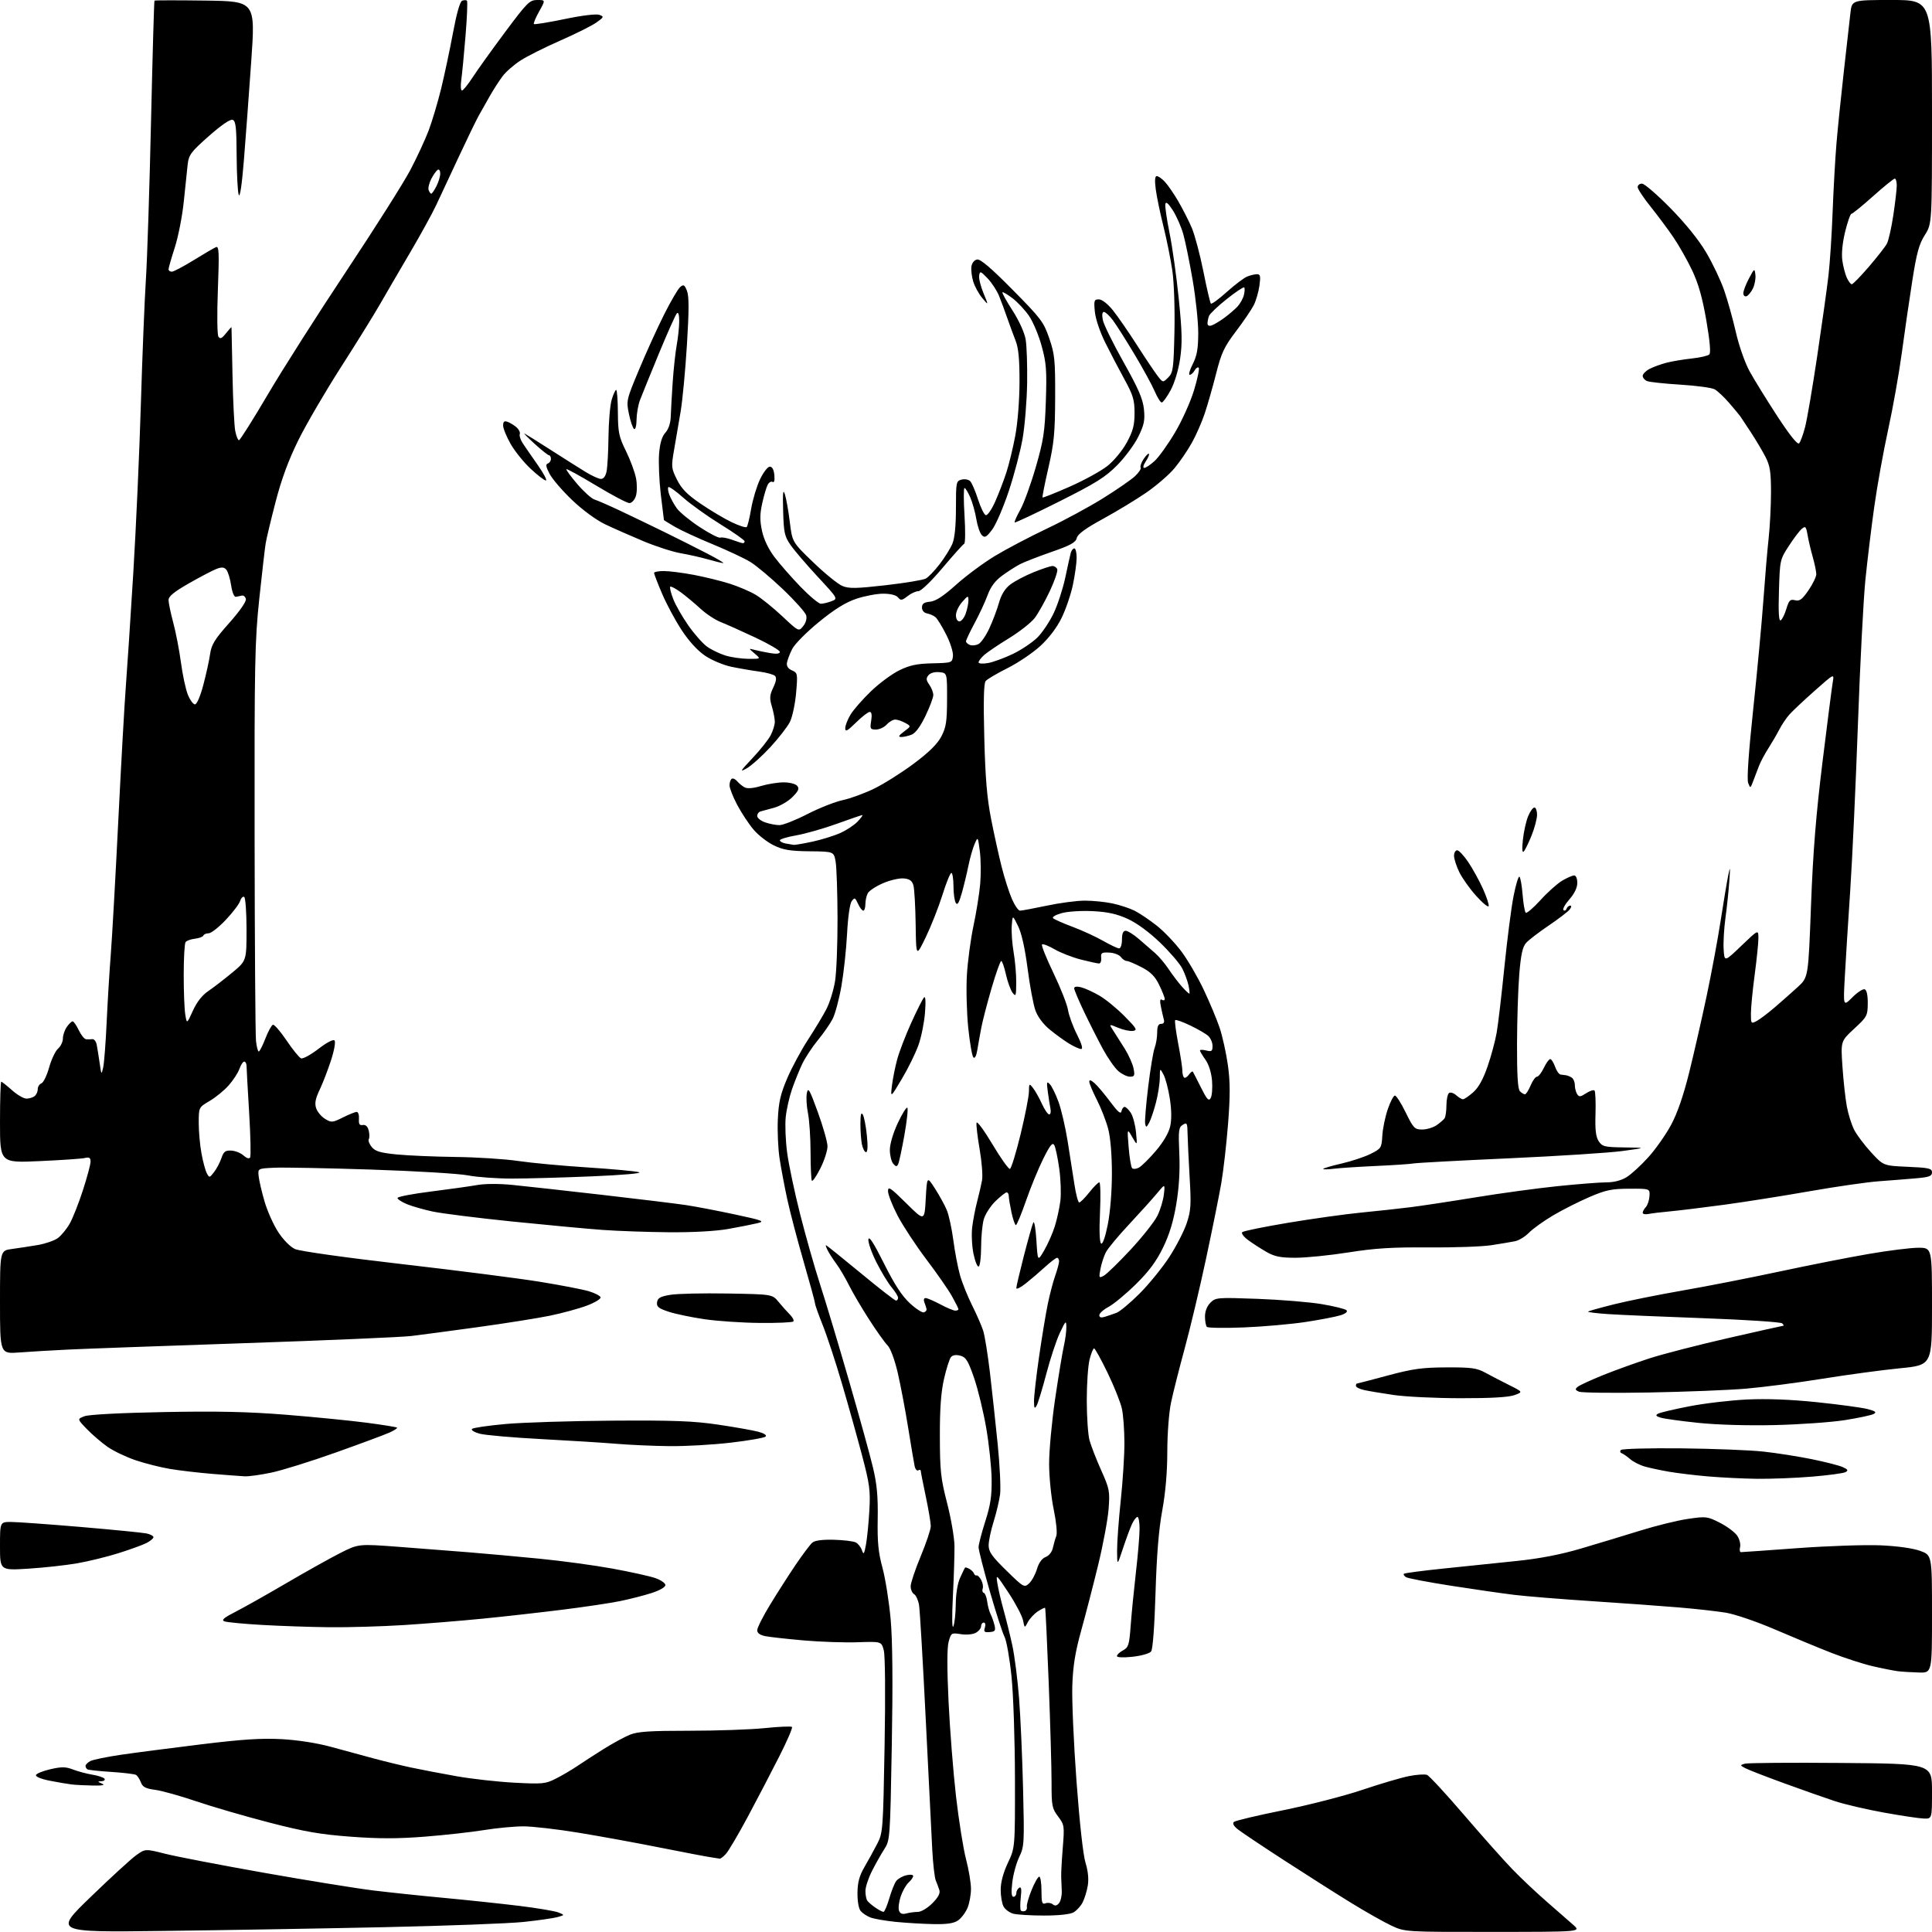 <?xml version="1.0" encoding="UTF-8" standalone="no"?>
<svg 
  version="1.1" 
  xmlns="http://www.w3.org/2000/svg" 
  xmlns:xlink="http://www.w3.org/1999/xlink" 
  xmlns:svg="http://www.w3.org/2000/svg"
  xmlns:rdf="http://www.w3.org/1999/02/22-rdf-syntax-ns#"
  xmlns:cc="http://creativecommons.org/ns#"
  xmlns:dc="http://purl.org/dc/elements/1.1/"
  viewBox="0 0 768 768"
  width="768"
  height="768"
>
<style>svg {background-color: white; }</style>"
<path stroke="none" fill="black" fill-rule="evenodd" d="M64.50,767.58C21.50,768.12 21.50,768.12 36.00,754.10C43.98,746.39 52.13,738.91 54.13,737.49C57.76,734.90 57.76,734.90 65.63,736.89C69.96,737.99 87.67,741.40 105.00,744.47C122.33,747.54 141.90,750.70 148.50,751.50C155.10,752.30 167.93,753.65 177.00,754.49C186.07,755.34 199.33,756.75 206.47,757.62C213.60,758.50 220.57,759.67 221.97,760.23C224.50,761.25 224.50,761.25 221.68,762.06C220.12,762.50 214.05,763.38 208.18,764.00C202.30,764.62 177.25,765.56 152.50,766.09C127.75,766.62 88.15,767.29 64.50,767.58zM593.50,767.96C558.50,767.98 558.50,767.98 553.11,765.47C550.15,764.09 542.95,760.02 537.11,756.43C531.27,752.84 519.30,745.23 510.50,739.53C501.70,733.82 493.38,728.25 492.00,727.15C490.39,725.86 489.85,724.83 490.50,724.24C491.05,723.74 499.82,721.66 510.00,719.61C520.17,717.56 534.35,713.92 541.50,711.51C548.65,709.10 557.01,706.63 560.08,706.03C563.14,705.42 566.38,705.21 567.26,705.55C568.14,705.89 574.71,712.99 581.86,721.33C589.01,729.67 597.70,739.44 601.18,743.04C604.65,746.64 610.86,752.49 614.96,756.04C619.06,759.59 623.78,763.72 625.46,765.22C628.50,767.94 628.50,767.94 593.50,767.96zM371.03,764.86C366.89,764.78 360.12,764.38 356.00,763.97C351.88,763.55 347.36,762.76 345.96,762.21C344.56,761.66 342.83,760.50 342.11,759.63C341.34,758.71 340.82,755.69 340.86,752.44C340.91,748.23 341.61,745.66 343.64,742.16C345.13,739.60 347.40,735.47 348.69,732.98C350.97,728.58 351.04,727.56 351.64,693.98C352.00,673.48 351.87,658.08 351.31,656.00C350.37,652.50 350.37,652.50 340.94,652.82C335.75,653.00 326.08,652.67 319.46,652.09C312.84,651.51 305.98,650.75 304.21,650.39C302.10,649.97 301.00,649.17 301.00,648.04C301.00,647.10 303.29,642.55 306.10,637.94C308.90,633.32 313.49,626.16 316.29,622.02C319.09,617.89 322.08,613.91 322.94,613.20C323.95,612.35 326.96,611.96 331.50,612.08C335.35,612.19 339.26,612.66 340.18,613.14C341.11,613.61 342.21,615.01 342.63,616.25C343.29,618.17 343.53,617.84 344.24,614.00C344.69,611.52 345.30,605.45 345.58,600.50C346.04,592.48 345.72,590.08 342.67,578.50C340.78,571.35 337.19,558.52 334.69,550.00C332.19,541.48 328.76,531.05 327.07,526.83C325.38,522.62 324.00,518.72 324.00,518.18C324.00,517.64 321.96,510.15 319.46,501.52C316.96,492.90 314.03,481.72 312.94,476.68C311.85,471.63 310.48,464.35 309.89,460.50C309.30,456.65 308.99,449.68 309.20,445.00C309.51,438.15 310.23,434.99 312.90,428.71C314.73,424.42 318.44,417.53 321.14,413.38C323.85,409.23 327.16,403.74 328.49,401.17C329.82,398.60 331.38,393.57 331.95,390.00C332.52,386.43 332.96,375.18 332.93,365.00C332.91,354.82 332.56,344.70 332.17,342.50C331.46,338.50 331.46,338.50 321.86,338.40C314.09,338.32 311.36,337.87 307.63,336.06C305.08,334.83 301.48,332.04 299.62,329.87C297.75,327.69 294.83,323.28 293.11,320.06C291.40,316.85 290.00,313.30 290.00,312.17C290.00,311.04 290.40,309.87 290.89,309.57C291.37,309.27 292.35,309.72 293.05,310.57C293.76,311.41 295.09,312.51 296.01,313.00C297.07,313.57 299.43,313.37 302.50,312.45C305.15,311.65 309.22,311.00 311.54,311.00C313.92,311.00 316.26,311.61 316.91,312.39C317.82,313.49 317.41,314.43 314.98,316.87C313.28,318.56 310.01,320.46 307.70,321.09C305.39,321.72 302.94,322.39 302.25,322.58C301.56,322.78 301.00,323.58 301.00,324.37C301.00,325.16 302.42,326.30 304.15,326.90C305.88,327.51 308.44,328.00 309.85,328.00C311.25,328.00 316.24,326.03 320.95,323.61C325.65,321.20 331.96,318.71 334.97,318.07C337.98,317.44 343.61,315.38 347.47,313.50C351.34,311.62 358.42,307.15 363.21,303.58C369.26,299.06 372.61,295.77 374.18,292.79C376.09,289.14 376.44,286.92 376.47,278.00C376.50,267.50 376.50,267.50 373.41,267.20C371.57,267.02 369.83,267.50 369.08,268.41C368.06,269.63 368.13,270.35 369.41,272.18C370.29,273.43 371.00,275.27 371.00,276.29C371.00,277.30 369.59,281.06 367.86,284.64C365.78,288.95 363.89,291.47 362.29,292.08C360.96,292.59 359.11,292.99 358.18,292.97C356.96,292.95 357.27,292.36 359.35,290.81C362.21,288.68 362.21,288.68 359.85,287.38C358.56,286.66 356.78,286.05 355.90,286.04C355.03,286.02 353.50,286.90 352.50,288.00C351.50,289.10 349.58,290.00 348.21,290.00C345.94,290.00 345.79,289.71 346.31,286.50C346.68,284.20 346.48,283.00 345.72,283.00C345.09,283.00 342.65,284.89 340.29,287.21C336.80,290.63 336.00,291.05 336.00,289.46C336.01,288.38 336.96,285.93 338.13,284.02C339.30,282.10 342.93,277.96 346.20,274.81C349.47,271.65 354.55,267.90 357.47,266.47C361.66,264.42 364.47,263.83 370.65,263.68C378.36,263.50 378.51,263.45 378.81,260.84C378.98,259.33 377.82,255.61 376.14,252.28C374.50,249.03 372.56,245.89 371.83,245.30C371.10,244.70 369.60,244.05 368.50,243.84C367.30,243.62 366.50,242.68 366.50,241.49C366.50,239.98 367.28,239.42 369.69,239.19C371.96,238.97 374.97,237.01 380.09,232.42C384.06,228.86 391.00,223.72 395.53,220.98C400.05,218.25 409.32,213.38 416.12,210.15C422.93,206.93 433.00,201.48 438.50,198.05C444.00,194.62 449.72,190.67 451.21,189.26C452.71,187.85 453.70,186.33 453.42,185.88C453.14,185.42 453.67,183.90 454.59,182.50C455.52,181.09 456.47,180.14 456.72,180.38C456.96,180.63 456.40,181.99 455.46,183.41C454.47,184.93 454.22,186.00 454.87,186.00C455.47,186.00 457.32,184.76 458.97,183.25C460.63,181.74 464.25,176.69 467.02,172.03C469.80,167.38 473.22,159.80 474.62,155.20C476.02,150.60 476.87,146.54 476.51,146.18C476.15,145.81 475.41,146.30 474.88,147.26C474.34,148.22 473.46,149.00 472.93,149.00C472.40,149.00 472.93,147.09 474.12,144.76C475.79,141.49 476.29,138.70 476.32,132.51C476.34,128.10 475.35,118.65 474.13,111.50C472.90,104.35 471.22,96.08 470.39,93.13C469.56,90.18 467.68,85.90 466.23,83.63C464.41,80.80 463.48,80.01 463.24,81.11C463.06,82.00 463.81,87.17 464.91,92.61C466.02,98.05 467.67,109.82 468.58,118.78C469.92,131.95 470.02,136.50 469.10,142.67C468.43,147.19 466.89,152.26 465.33,155.14C463.87,157.81 462.29,160.00 461.81,160.00C461.32,160.00 460.07,158.00 459.02,155.55C457.97,153.10 454.34,146.46 450.95,140.80C447.57,135.13 443.69,129.04 442.35,127.25C441.00,125.46 439.41,124.00 438.82,124.00C438.15,124.00 437.99,125.19 438.40,127.23C438.75,129.01 442.45,136.52 446.61,143.93C452.54,154.48 454.30,158.54 454.73,162.66C455.18,167.06 454.82,168.85 452.51,173.56C451.00,176.66 447.22,181.76 444.13,184.90C439.43,189.66 435.62,192.05 421.11,199.33C411.55,204.13 403.55,207.89 403.35,207.68C403.14,207.47 404.15,205.20 405.58,202.63C407.02,200.06 409.79,192.45 411.73,185.73C414.82,175.04 415.33,171.73 415.74,159.42C416.15,147.19 415.93,144.31 414.08,137.56C412.91,133.28 410.64,127.88 409.04,125.56C407.45,123.24 404.51,120.10 402.51,118.57C400.51,117.05 398.69,115.97 398.48,116.19C398.26,116.41 400.07,119.67 402.51,123.45C405.10,127.48 407.25,132.22 407.71,134.91C408.15,137.44 408.41,145.25 408.30,152.29C408.19,159.32 407.38,169.22 406.51,174.29C405.63,179.35 403.15,188.80 400.98,195.29C398.82,201.77 395.84,208.66 394.36,210.59C392.09,213.57 391.47,213.90 390.31,212.74C389.55,211.98 388.57,209.15 388.12,206.43C387.68,203.72 386.59,199.81 385.71,197.75C384.82,195.69 383.79,194.00 383.41,194.00C383.03,194.00 383.03,198.91 383.41,204.90C383.78,210.90 383.73,215.96 383.29,216.15C382.84,216.34 378.96,220.66 374.67,225.75C370.16,231.09 366.10,235.00 365.07,235.00C364.08,235.00 362.13,235.89 360.75,236.99C358.54,238.72 358.07,238.79 356.99,237.49C356.22,236.56 353.99,236.00 351.07,236.00C348.50,236.00 343.67,236.92 340.35,238.04C336.11,239.47 331.70,242.21 325.49,247.29C320.61,251.28 315.87,256.06 314.90,258.00C313.93,259.93 313.00,262.40 312.82,263.49C312.61,264.80 313.29,265.83 314.82,266.49C317.07,267.47 317.13,267.77 316.46,275.50C316.08,279.90 314.96,285.07 313.99,287.00C313.01,288.93 309.51,293.43 306.22,297.00C302.92,300.57 298.71,304.36 296.86,305.41C293.90,307.10 294.17,306.62 299.11,301.39C302.20,298.12 305.46,294.01 306.36,292.27C307.26,290.53 308.00,288.12 308.00,286.92C308.00,285.71 307.47,282.98 306.83,280.83C305.85,277.55 305.94,276.36 307.38,273.32C308.55,270.87 308.78,269.38 308.09,268.69C307.53,268.13 304.68,267.35 301.75,266.95C298.82,266.56 293.86,265.70 290.72,265.05C287.59,264.40 282.90,262.43 280.30,260.68C277.34,258.69 273.86,254.89 270.98,250.50C268.45,246.65 264.94,240.12 263.19,236.00C261.43,231.88 260.00,228.16 260.00,227.75C260.00,227.34 261.75,227.00 263.89,227.00C266.03,227.00 271.42,227.69 275.87,228.53C280.31,229.38 286.75,230.96 290.18,232.06C293.60,233.15 298.22,235.14 300.45,236.47C302.68,237.81 307.43,241.65 311.00,245.00C317.50,251.10 317.50,251.10 319.27,248.91C320.34,247.59 320.82,245.88 320.47,244.61C320.15,243.45 315.98,238.77 311.19,234.21C306.41,229.65 300.54,224.74 298.14,223.30C295.74,221.86 288.99,218.70 283.14,216.28C277.29,213.87 270.59,210.77 268.25,209.40C265.91,208.04 263.97,206.82 263.92,206.71C263.88,206.59 263.32,202.00 262.67,196.50C262.03,191.00 261.73,183.73 262.00,180.35C262.34,176.13 263.13,173.51 264.50,172.00C265.75,170.61 266.55,168.24 266.63,165.64C266.70,163.36 267.05,157.22 267.40,152.00C267.75,146.78 268.48,140.05 269.02,137.07C269.56,134.08 270.00,129.83 270.00,127.62C270.00,125.12 269.65,123.96 269.07,124.55C268.55,125.07 265.35,132.25 261.94,140.50C258.54,148.75 255.15,157.07 254.42,159.00C253.69,160.93 253.07,164.44 253.04,166.81C253.02,169.21 252.59,170.86 252.07,170.54C251.55,170.22 250.63,167.54 250.02,164.59C248.92,159.29 248.98,159.00 254.04,146.91C256.86,140.15 261.34,130.29 264.00,125.01C266.65,119.72 269.53,114.81 270.39,114.09C271.74,112.97 272.13,113.19 273.09,115.64C273.92,117.76 273.91,123.31 273.07,137.00C272.44,147.18 271.32,159.10 270.58,163.50C269.84,167.90 268.67,174.73 267.98,178.69C266.78,185.56 266.83,186.09 269.11,190.67C270.93,194.32 273.16,196.59 278.50,200.23C282.35,202.86 287.90,206.17 290.84,207.58C293.78,208.99 296.48,209.86 296.83,209.50C297.18,209.15 297.99,205.85 298.61,202.18C299.24,198.51 300.83,193.25 302.14,190.50C303.45,187.75 305.20,185.50 306.01,185.50C306.97,185.50 307.61,186.70 307.82,188.85C308.02,190.95 307.76,191.97 307.12,191.57C306.56,191.23 305.68,191.74 305.16,192.72C304.65,193.70 303.67,197.01 302.99,200.08C302.04,204.37 302.02,206.89 302.91,211.03C303.64,214.44 305.46,218.25 307.88,221.45C309.98,224.23 314.63,229.54 318.22,233.25C321.81,236.96 325.45,240.00 326.31,240.00C327.17,240.00 329.06,239.55 330.51,239.00C333.15,237.99 333.15,237.99 325.04,229.25C320.58,224.44 315.73,218.77 314.26,216.65C311.88,213.21 311.55,211.73 311.31,203.15C311.10,195.81 311.27,194.22 312.01,196.50C312.54,198.15 313.42,203.10 313.96,207.50C314.94,215.50 314.94,215.50 323.32,223.57C327.93,228.01 333.12,232.22 334.84,232.93C337.45,234.02 340.34,233.97 352.02,232.64C359.74,231.76 366.93,230.57 368.00,230.00C369.06,229.43 371.56,226.83 373.55,224.23C375.55,221.63 377.81,217.98 378.59,216.13C379.51,213.93 380.00,209.01 380.00,201.99C380.00,191.68 380.09,191.21 382.24,190.65C383.48,190.32 385.02,190.61 385.67,191.28C386.32,191.95 387.71,195.17 388.76,198.44C389.80,201.71 391.20,204.57 391.85,204.78C392.51,205.00 394.18,202.60 395.63,199.34C397.05,196.13 399.06,190.88 400.09,187.68C401.12,184.48 402.70,177.95 403.59,173.18C404.53,168.21 405.25,159.16 405.27,152.00C405.30,142.92 404.88,138.41 403.74,135.50C402.88,133.30 401.39,129.25 400.43,126.50C399.48,123.75 398.00,119.76 397.15,117.64C396.29,115.52 394.24,112.37 392.57,110.64C389.77,107.73 389.53,107.65 389.23,109.56C389.05,110.70 389.83,113.85 390.96,116.56C393.00,121.50 393.00,121.50 390.49,118.50C389.10,116.85 387.48,113.91 386.89,111.96C386.29,110.01 385.96,107.31 386.15,105.97C386.36,104.54 387.28,103.37 388.39,103.16C389.72,102.91 393.88,106.44 402.49,115.15C413.84,126.62 414.88,128.00 417.10,134.50C419.27,140.81 419.49,143.11 419.44,158.00C419.39,172.12 419.00,176.16 416.75,185.97C415.30,192.28 414.25,197.59 414.43,197.76C414.60,197.93 419.46,196.00 425.22,193.46C430.98,190.92 437.76,187.19 440.29,185.17C442.86,183.11 446.22,179.03 447.94,175.86C450.40,171.33 451.00,169.02 451.00,164.16C451.00,158.97 450.42,157.05 446.99,150.80C444.79,146.79 441.34,140.20 439.34,136.16C437.23,131.91 435.49,126.74 435.22,123.91C434.79,119.47 434.94,119.00 436.81,119.00C438.02,119.00 440.28,120.74 442.32,123.25C444.21,125.59 448.50,131.78 451.84,137.00C455.18,142.22 458.90,147.77 460.10,149.33C462.28,152.16 462.28,152.16 464.39,150.05C466.33,148.12 466.53,146.62 466.86,131.91C467.06,122.84 466.70,112.32 466.04,107.69C465.39,103.19 463.79,95.22 462.49,90.00C461.18,84.78 459.81,78.14 459.43,75.25C458.97,71.71 459.10,70.00 459.83,70.00C460.43,70.00 461.88,71.01 463.04,72.25C464.21,73.49 466.61,76.97 468.38,80.00C470.14,83.03 472.57,87.80 473.77,90.62C474.96,93.44 477.03,101.23 478.37,107.93C479.70,114.64 481.04,120.37 481.35,120.68C481.66,120.99 484.52,118.90 487.70,116.03C490.89,113.16 494.54,110.41 495.82,109.91C497.09,109.41 498.84,109.00 499.70,109.00C500.99,109.00 501.16,109.82 500.65,113.52C500.31,116.00 499.30,119.49 498.41,121.27C497.51,123.05 494.32,127.74 491.32,131.70C486.62,137.91 485.52,140.24 483.43,148.50C482.09,153.77 480.06,160.88 478.92,164.29C477.79,167.71 475.48,172.97 473.79,176.00C472.11,179.03 469.00,183.57 466.89,186.11C464.78,188.64 459.78,192.98 455.78,195.74C451.77,198.51 444.01,203.22 438.53,206.21C431.49,210.05 428.40,212.31 428.03,213.87C427.61,215.64 425.57,216.77 417.94,219.42C412.69,221.25 407.06,223.44 405.44,224.29C403.82,225.13 400.67,227.15 398.43,228.78C395.58,230.87 393.83,233.19 392.57,236.62C391.58,239.31 389.24,244.33 387.38,247.78C385.52,251.24 384.00,254.46 384.00,254.93C384.00,255.40 384.71,256.06 385.57,256.39C386.44,256.72 387.98,256.55 389.00,256.00C390.02,255.46 391.95,252.65 393.29,249.75C394.63,246.86 396.35,242.30 397.11,239.61C398.05,236.32 399.51,233.95 401.61,232.35C403.33,231.04 407.48,228.85 410.84,227.49C414.21,226.12 417.60,225.00 418.37,225.00C419.15,225.00 420.01,225.58 420.28,226.29C420.55,227.00 419.23,230.89 417.33,234.94C415.43,238.98 412.73,243.80 411.32,245.65C409.91,247.50 405.32,251.11 401.13,253.68C396.93,256.25 392.49,259.25 391.25,260.35C390.01,261.45 389.00,262.77 389.00,263.29C389.00,263.82 390.62,263.94 392.75,263.57C394.81,263.21 399.28,261.57 402.68,259.93C406.07,258.29 410.46,255.34 412.42,253.38C414.38,251.42 417.30,247.04 418.90,243.66C420.49,240.27 422.56,233.90 423.49,229.50C424.41,225.10 425.39,220.71 425.65,219.75C425.92,218.79 426.55,218.00 427.07,218.00C427.58,218.00 427.99,219.69 427.98,221.75C427.97,223.81 427.30,228.65 426.49,232.50C425.68,236.35 423.65,242.28 421.98,245.67C420.08,249.55 416.92,253.70 413.49,256.84C410.49,259.58 404.63,263.53 400.47,265.61C396.32,267.69 392.42,269.99 391.82,270.72C391.06,271.63 390.89,278.58 391.27,293.27C391.67,309.17 392.35,317.26 393.97,325.50C395.16,331.55 397.04,340.10 398.15,344.50C399.26,348.90 401.08,354.64 402.21,357.25C403.33,359.86 404.80,362.00 405.47,362.00C406.15,362.00 410.93,361.11 416.10,360.02C421.27,358.92 428.07,358.02 431.20,358.02C434.34,358.01 439.29,358.51 442.20,359.12C445.12,359.74 449.11,361.06 451.07,362.05C453.03,363.04 456.99,365.72 459.87,367.99C462.74,370.26 467.16,374.90 469.69,378.31C472.22,381.71 476.20,388.55 478.53,393.50C480.87,398.45 483.70,405.23 484.83,408.57C485.95,411.92 487.42,418.57 488.10,423.37C489.04,430.11 489.05,435.42 488.17,446.79C487.53,454.88 486.31,465.55 485.45,470.50C484.59,475.45 481.86,488.95 479.39,500.50C476.92,512.05 473.12,528.02 470.94,536.00C468.77,543.98 466.32,553.65 465.51,557.50C464.67,561.50 464.03,569.89 464.02,577.06C464.01,585.26 463.30,593.40 462.00,600.52C460.62,608.03 459.79,618.23 459.34,633.24C458.94,646.43 458.25,655.62 457.59,656.47C456.98,657.27 453.74,658.20 450.25,658.58C446.45,658.99 444.00,658.88 444.00,658.30C444.00,657.77 445.09,656.75 446.42,656.04C448.60,654.87 448.90,653.90 449.47,646.12C449.82,641.38 450.76,631.86 451.55,624.96C452.35,618.06 453.00,610.30 453.00,607.71C453.00,605.12 452.62,603.00 452.16,603.00C451.70,603.00 450.74,604.24 450.02,605.75C449.30,607.26 447.68,611.65 446.40,615.50C444.09,622.50 444.09,622.50 444.06,616.50C444.04,613.20 444.69,604.20 445.51,596.50C446.33,588.80 446.99,578.45 446.97,573.50C446.96,568.55 446.52,562.48 445.98,560.00C445.45,557.52 442.89,551.11 440.30,545.75C437.70,540.39 435.28,536.00 434.91,536.00C434.54,536.00 433.73,538.00 433.12,540.44C432.50,542.89 432.00,550.20 432.01,556.69C432.01,563.19 432.50,570.30 433.09,572.50C433.69,574.70 435.77,580.06 437.72,584.42C441.06,591.88 441.23,592.77 440.68,599.92C440.35,604.09 438.50,614.02 436.56,622.00C434.62,629.98 431.59,641.67 429.84,648.00C427.43,656.64 426.54,662.11 426.26,670.00C426.06,675.77 426.80,692.88 427.92,708.00C429.14,724.55 430.57,737.49 431.51,740.50C432.51,743.70 432.84,746.94 432.42,749.50C432.06,751.70 431.14,754.72 430.37,756.22C429.61,757.72 427.97,759.51 426.74,760.20C425.37,760.98 420.81,761.46 415.00,761.46C409.77,761.46 404.28,761.12 402.78,760.72C401.28,760.31 399.54,759.01 398.91,757.84C398.28,756.66 397.78,753.63 397.79,751.10C397.81,748.17 398.85,744.33 400.66,740.50C403.50,734.50 403.50,734.50 403.46,707.00C403.44,691.75 402.83,673.71 402.10,666.50C401.37,659.35 400.12,652.22 399.31,650.65C398.50,649.08 395.85,640.86 393.42,632.39C390.99,623.92 389.00,616.11 389.00,615.04C389.00,613.98 390.19,609.37 391.65,604.80C393.74,598.28 394.28,594.67 394.19,588.00C394.13,583.33 393.16,574.17 392.04,567.66C390.92,561.16 388.74,552.18 387.20,547.72C384.82,540.87 383.98,539.50 381.74,538.90C380.02,538.45 378.71,538.65 378.01,539.49C377.42,540.20 376.18,544.09 375.26,548.14C374.06,553.39 373.58,559.95 373.61,571.00C373.64,584.72 373.97,587.76 376.49,597.50C378.05,603.55 379.37,611.20 379.42,614.50C379.46,617.80 379.18,626.80 378.79,634.50C378.37,642.84 378.44,647.69 378.97,646.50C379.46,645.40 379.89,641.42 379.93,637.65C379.97,633.50 380.66,629.36 381.68,627.15C382.60,625.14 383.46,623.35 383.60,623.16C383.74,622.97 384.53,623.20 385.35,623.66C386.18,624.12 387.00,624.95 387.18,625.50C387.36,626.05 387.82,626.39 388.22,626.26C388.62,626.13 389.44,626.95 390.05,628.09C390.66,629.23 390.92,630.77 390.63,631.51C390.35,632.26 390.54,633.01 391.07,633.19C391.60,633.37 392.21,634.93 392.43,636.66C392.65,638.40 393.26,640.64 393.78,641.66C394.30,642.67 394.99,644.64 395.33,646.03C395.84,648.21 395.57,648.60 393.40,648.78C391.29,648.95 390.97,648.66 391.50,646.99C391.86,645.85 391.68,645.00 391.07,645.00C390.48,645.00 390.00,645.66 390.00,646.46C390.00,647.27 389.04,648.44 387.87,649.07C386.65,649.72 384.09,649.95 381.91,649.60C378.21,649.01 378.07,649.10 377.10,652.60C376.45,654.97 376.43,663.09 377.06,676.35C377.59,687.43 378.92,704.38 380.02,714.00C381.13,723.62 382.92,734.88 384.00,739.00C385.08,743.12 385.97,748.43 385.98,750.78C385.99,753.14 385.37,756.57 384.61,758.40C383.84,760.24 382.16,762.47 380.88,763.37C379.18,764.56 376.55,764.96 371.03,764.86zM360.26,760.63C361.49,760.30 363.56,760.02 364.85,760.01C366.18,760.01 368.68,758.52 370.61,756.59C372.94,754.26 373.82,752.61 373.41,751.34C373.09,750.33 372.44,748.60 371.98,747.50C371.52,746.40 370.90,741.00 370.60,735.50C370.31,730.00 369.13,706.60 368.00,683.50C366.86,660.40 365.66,639.92 365.33,638.00C365.00,636.08 364.12,634.14 363.37,633.70C362.61,633.26 362.00,631.85 362.00,630.57C362.00,629.28 363.80,623.91 366.00,618.62C368.20,613.34 370.00,607.95 370.00,606.66C370.00,605.36 369.11,600.07 368.02,594.90C366.92,589.73 366.02,585.14 366.02,584.69C366.01,584.25 365.56,584.15 365.03,584.48C364.50,584.81 363.84,584.05 363.58,582.79C363.31,581.53 362.15,574.65 361.00,567.50C359.85,560.35 357.98,550.51 356.85,545.64C355.63,540.43 353.98,535.98 352.83,534.83C351.75,533.75 348.47,529.15 345.54,524.60C342.60,520.05 338.98,513.89 337.49,510.91C336.00,507.94 333.77,504.15 332.54,502.50C331.32,500.85 329.78,498.49 329.12,497.25C328.47,496.01 328.11,495.00 328.34,495.00C328.56,495.00 334.73,499.95 342.05,506.00C349.36,512.05 355.72,517.00 356.17,517.00C356.63,517.00 357.00,516.50 357.00,515.89C357.00,515.29 355.85,513.42 354.44,511.74C353.02,510.06 350.30,505.57 348.38,501.76C346.46,497.94 345.03,493.85 345.20,492.66C345.43,491.16 347.32,494.10 351.39,502.24C355.57,510.60 358.53,515.15 361.68,518.06C364.11,520.30 366.64,521.93 367.30,521.69C367.96,521.45 368.42,520.86 368.32,520.37C368.23,519.89 367.84,518.71 367.47,517.75C367.06,516.70 367.25,516.00 367.94,516.00C368.57,516.00 371.20,517.12 373.79,518.50C376.37,519.88 379.05,521.00 379.74,521.00C380.43,521.00 381.00,520.75 381.00,520.44C381.00,520.14 379.84,517.81 378.43,515.28C377.02,512.76 372.43,506.14 368.22,500.59C364.02,495.04 358.88,487.21 356.79,483.20C354.71,479.18 353.00,474.82 353.00,473.51C353.00,471.44 353.95,472.07 360.25,478.31C367.50,485.50 367.50,485.50 368.00,476.51C368.50,467.52 368.50,467.52 371.70,472.52C373.46,475.27 375.57,479.11 376.37,481.04C377.18,482.98 378.35,488.38 378.97,493.03C379.58,497.69 380.78,503.95 381.63,506.94C382.47,509.93 384.64,515.33 386.45,518.94C388.25,522.55 390.23,527.08 390.84,529.00C391.45,530.92 392.65,538.35 393.50,545.50C394.34,552.65 395.73,565.48 396.59,574.00C397.44,582.52 397.87,591.52 397.55,594.00C397.23,596.48 396.08,601.35 394.99,604.84C393.89,608.33 393.00,612.58 393.00,614.30C393.00,616.85 394.29,618.69 400.05,624.32C406.90,631.02 407.16,631.17 409.06,629.45C410.14,628.47 411.55,625.90 412.20,623.74C412.95,621.22 414.19,619.50 415.66,618.94C417.00,618.43 418.19,616.92 418.54,615.29C418.87,613.75 419.48,611.62 419.90,610.55C420.32,609.46 419.87,604.85 418.87,600.05C417.88,595.35 417.06,587.23 417.04,582.00C417.02,576.77 418.10,565.08 419.44,556.00C420.78,546.92 422.34,537.48 422.91,535.00C423.48,532.52 423.92,529.15 423.89,527.50C423.84,524.75 423.63,524.93 421.32,529.82C419.94,532.74 417.51,540.07 415.93,546.11C414.34,552.16 412.60,557.86 412.05,558.80C411.26,560.16 411.06,559.80 411.03,557.00C411.02,555.08 411.91,547.20 413.02,539.50C414.13,531.80 415.69,522.35 416.48,518.49C417.27,514.64 418.61,509.52 419.46,507.12C420.31,504.71 421.00,502.13 421.00,501.37C421.00,500.62 420.64,500.00 420.20,500.00C419.75,500.00 417.62,501.63 415.45,503.61C413.28,505.60 409.81,508.56 407.75,510.20C405.69,511.83 404.00,512.66 404.00,512.03C404.00,511.40 405.36,505.63 407.01,499.20C408.67,492.76 410.35,486.82 410.74,486.00C411.14,485.18 411.69,488.32 411.98,493.00C412.50,501.50 412.50,501.50 415.11,497.00C416.55,494.52 418.43,490.25 419.30,487.50C420.16,484.75 421.15,480.20 421.51,477.40C421.86,474.59 421.66,468.81 421.07,464.55C420.48,460.30 419.59,456.10 419.10,455.22C418.41,453.98 417.45,455.15 414.74,460.56C412.83,464.38 409.74,471.89 407.88,477.25C406.02,482.60 404.20,486.99 403.83,487.00C403.47,487.00 402.68,484.73 402.08,481.95C401.49,479.17 401.00,476.25 401.00,475.45C401.00,474.65 400.62,474.00 400.15,474.00C399.69,474.00 397.68,475.58 395.70,477.50C393.72,479.43 391.62,482.69 391.05,484.75C390.48,486.81 390.01,491.74 390.01,495.69C390.00,499.65 389.58,503.14 389.07,503.45C388.56,503.77 387.63,501.52 386.99,498.45C386.35,495.36 386.12,490.56 386.48,487.68C386.84,484.83 387.73,480.25 388.46,477.50C389.18,474.75 390.05,471.01 390.38,469.18C390.71,467.36 390.28,461.82 389.43,456.88C388.57,451.93 388.02,447.19 388.19,446.34C388.36,445.48 391.20,449.32 394.50,454.86C397.80,460.40 400.93,464.80 401.46,464.65C401.99,464.49 403.89,458.32 405.69,450.93C407.48,443.54 408.98,435.93 409.01,434.00C409.06,430.63 409.12,430.57 410.64,432.50C411.51,433.60 413.10,436.41 414.16,438.75C415.22,441.09 416.53,443.00 417.07,443.00C417.60,443.00 417.83,441.99 417.58,440.75C417.33,439.51 416.85,436.48 416.52,434.00C415.99,430.08 416.09,429.69 417.34,431.00C418.12,431.82 419.67,434.98 420.77,438.00C421.87,441.02 423.50,448.00 424.38,453.50C425.27,459.00 426.49,466.76 427.09,470.75C427.69,474.74 428.55,478.00 429.01,478.00C429.46,478.00 431.26,476.20 433.00,474.00C434.74,471.80 436.54,470.00 436.99,470.00C437.44,470.00 437.57,475.33 437.27,481.85C436.92,489.34 437.09,493.94 437.73,494.33C438.33,494.71 439.39,491.66 440.37,486.73C441.33,481.86 442.00,473.58 442.00,466.46C442.00,459.14 441.43,452.23 440.54,448.82C439.74,445.74 437.72,440.53 436.04,437.24C434.37,433.95 433.00,430.68 433.00,429.97C433.00,429.12 433.72,429.34 435.13,430.60C436.31,431.64 439.11,434.98 441.36,438.00C444.35,442.02 445.55,443.03 445.80,441.75C445.99,440.79 446.55,440.00 447.05,440.00C447.55,440.00 448.65,441.07 449.51,442.37C450.36,443.68 451.30,447.17 451.58,450.12C452.10,455.50 452.10,455.50 450.08,452.00C448.05,448.50 448.05,448.50 448.65,456.00C448.98,460.12 449.60,463.88 450.02,464.34C450.44,464.81 451.66,464.72 452.72,464.15C453.79,463.58 456.82,460.59 459.45,457.51C462.45,453.99 464.58,450.37 465.16,447.76C465.77,445.08 465.72,441.18 465.02,436.70C464.43,432.89 463.30,428.59 462.51,427.14C461.08,424.50 461.08,424.50 461.04,428.54C461.02,430.76 460.32,435.19 459.49,438.37C458.66,441.56 457.44,445.14 456.79,446.33C455.72,448.25 455.54,448.30 455.22,446.73C455.01,445.76 455.55,439.15 456.42,432.06C457.28,424.96 458.44,417.96 459.00,416.51C459.55,415.06 460.00,412.32 460.00,410.43C460.00,407.98 460.45,407.00 461.57,407.00C462.58,407.00 462.96,406.38 462.64,405.25C462.37,404.29 461.84,401.98 461.47,400.12C460.99,397.77 461.12,396.96 461.89,397.43C462.50,397.81 463.00,397.65 463.00,397.09C463.00,396.52 462.01,394.02 460.80,391.53C459.14,388.11 457.43,386.39 453.82,384.50C451.19,383.13 448.52,382.00 447.88,382.00C447.24,382.00 446.20,381.29 445.56,380.42C444.93,379.55 442.85,378.76 440.95,378.67C437.93,378.52 437.53,378.78 437.74,380.75C437.87,381.99 437.48,383.00 436.88,383.00C436.28,383.00 433.02,382.29 429.64,381.43C426.26,380.56 421.55,378.72 419.17,377.34C416.79,375.95 414.56,375.10 414.22,375.44C413.88,375.78 415.92,380.89 418.76,386.78C421.59,392.68 424.19,399.27 424.54,401.44C424.88,403.60 426.48,407.99 428.10,411.19C430.01,414.99 430.59,417.00 429.76,417.00C429.07,416.99 426.93,416.03 425.00,414.86C423.08,413.69 419.62,411.18 417.31,409.29C414.73,407.18 412.52,404.23 411.60,401.67C410.77,399.38 409.37,391.88 408.48,385.00C407.43,376.92 406.09,370.94 404.68,368.08C402.50,363.66 402.50,363.66 402.18,368.03C402.01,370.44 402.35,375.16 402.93,378.53C403.52,381.91 403.99,387.33 403.97,390.58C403.94,395.92 403.80,396.32 402.51,394.62C401.73,393.58 400.54,390.32 399.88,387.37C399.22,384.41 398.38,382.00 398.00,382.00C397.63,382.00 395.91,386.84 394.18,392.75C392.46,398.66 390.61,405.75 390.09,408.50C389.56,411.25 388.84,415.25 388.50,417.38C388.11,419.76 387.50,420.90 386.93,420.33C386.42,419.82 385.50,414.48 384.88,408.45C384.27,402.43 384.03,393.00 384.36,387.50C384.69,382.00 385.87,373.23 386.98,368.00C388.10,362.77 389.29,355.31 389.64,351.40C389.98,347.50 389.92,341.65 389.50,338.40C388.73,332.50 388.73,332.50 387.42,335.50C386.70,337.15 385.61,340.98 384.99,344.00C384.38,347.02 383.19,351.94 382.36,354.93C381.25,358.89 380.59,359.97 379.94,358.93C379.44,358.14 379.02,355.14 379.02,352.25C379.01,349.36 378.63,347.00 378.18,347.00C377.74,347.00 376.13,350.94 374.63,355.75C373.12,360.56 370.15,368.10 368.03,372.50C364.17,380.50 364.17,380.50 363.99,367.50C363.88,360.35 363.49,353.38 363.11,352.00C362.59,350.12 361.65,349.42 359.28,349.19C357.55,349.02 353.84,349.87 351.03,351.08C348.22,352.29 345.49,354.09 344.96,355.07C344.43,356.06 344.00,358.02 344.00,359.43C344.00,360.85 343.62,362.00 343.16,362.00C342.70,362.00 341.76,360.77 341.07,359.26C339.93,356.75 339.72,356.67 338.56,358.25C337.82,359.26 337.06,364.64 336.72,371.24C336.40,377.43 335.39,386.76 334.48,391.97C333.57,397.18 332.00,403.04 331.00,405.00C330.00,406.96 327.34,410.79 325.09,413.51C322.85,416.23 320.05,420.49 318.87,422.98C317.70,425.47 315.88,429.98 314.83,433.00C313.78,436.02 312.66,441.00 312.34,444.05C312.02,447.10 312.27,453.46 312.90,458.19C313.53,462.92 315.85,473.92 318.06,482.64C320.27,491.37 323.85,503.98 326.03,510.68C328.20,517.38 333.35,534.52 337.47,548.78C341.59,563.03 345.90,578.62 347.03,583.41C348.61,590.04 349.05,594.91 348.90,603.81C348.74,613.06 349.14,617.13 350.82,623.31C351.98,627.61 353.44,636.84 354.06,643.81C354.80,652.27 354.95,669.00 354.50,694.00C353.84,730.86 353.79,731.56 351.53,735.05C350.27,737.00 348.06,740.92 346.62,743.77C345.18,746.61 344.01,750.19 344.02,751.72C344.02,753.25 344.36,754.98 344.77,755.56C345.17,756.14 346.61,757.38 347.97,758.31C349.33,759.24 350.78,760.00 351.19,760.00C351.61,760.00 352.64,757.60 353.50,754.66C354.35,751.72 355.60,748.59 356.28,747.71C356.95,746.83 358.74,745.81 360.25,745.45C361.79,745.07 363.00,745.20 363.00,745.74C363.00,746.26 362.17,747.44 361.16,748.36C360.14,749.28 358.73,751.79 358.02,753.94C357.31,756.09 357.02,758.61 357.38,759.54C357.83,760.72 358.70,761.05 360.26,760.63zM407.44,759.65C408.02,759.43 408.36,758.67 408.20,757.97C408.03,757.26 408.87,754.28 410.06,751.34C411.26,748.40 412.63,746.00 413.12,746.00C413.60,746.00 414.00,748.52 414.00,751.61C414.00,756.37 414.24,757.12 415.63,756.59C416.52,756.25 417.81,756.43 418.49,757.00C419.37,757.72 420.10,757.59 420.97,756.54C421.64,755.73 422.14,753.58 422.07,751.78C422.00,749.98 421.90,747.38 421.84,746.00C421.79,744.62 422.07,739.45 422.47,734.50C423.17,725.82 423.10,725.38 420.60,722.06C418.20,718.88 418.00,717.84 418.01,708.56C418.02,703.03 417.51,685.23 416.88,669.00C416.25,652.77 415.61,639.35 415.45,639.17C415.30,638.99 413.99,639.62 412.54,640.56C411.10,641.51 409.33,643.41 408.61,644.78C407.30,647.27 407.30,647.27 406.67,644.09C406.32,642.35 403.74,637.45 400.95,633.21C395.95,625.64 395.87,625.57 396.49,629.50C396.84,631.70 397.94,636.42 398.94,640.00C399.94,643.58 401.50,649.88 402.40,654.00C403.30,658.12 404.51,667.58 405.09,675.00C405.67,682.42 406.39,698.70 406.69,711.17C407.22,732.75 407.15,734.06 405.16,738.17C404.01,740.55 402.77,745.09 402.40,748.25C401.93,752.27 402.07,754.00 402.86,754.00C403.49,754.00 404.00,753.35 404.00,752.56C404.00,751.77 404.52,750.80 405.15,750.41C405.97,749.90 406.15,750.99 405.77,754.31C405.49,756.85 405.51,759.17 405.81,759.48C406.12,759.79 406.85,759.86 407.44,759.65zM286.10,738.85C285.77,738.77 284.15,738.51 282.50,738.28C280.85,738.05 271.85,736.33 262.50,734.47C253.15,732.60 238.54,729.93 230.03,728.54C221.53,727.14 211.63,726.00 208.03,726.00C204.44,726.01 197.45,726.67 192.50,727.47C187.55,728.28 176.97,729.46 169.00,730.09C158.24,730.94 150.64,730.95 139.50,730.12C127.37,729.22 121.15,728.14 107.00,724.48C97.38,721.99 84.33,718.19 78.00,716.04C71.67,713.89 64.34,711.84 61.70,711.49C57.90,710.99 56.71,710.38 56.01,708.53C55.52,707.24 54.66,705.91 54.10,705.56C53.54,705.22 49.13,704.68 44.29,704.37C39.46,704.06 35.16,703.60 34.75,703.34C34.34,703.09 34.00,702.47 34.00,701.98C34.00,701.48 34.85,700.62 35.88,700.06C36.92,699.51 42.43,698.38 48.13,697.54C53.83,696.71 68.17,694.85 80.00,693.40C96.45,691.39 103.96,690.91 112.00,691.34C118.37,691.69 126.04,692.89 131.50,694.38C136.45,695.73 144.06,697.80 148.40,698.97C152.75,700.14 159.50,701.78 163.40,702.62C167.31,703.45 175.45,705.01 181.50,706.08C187.55,707.15 197.90,708.30 204.51,708.65C215.71,709.24 216.83,709.13 221.01,707.01C223.48,705.76 227.30,703.51 229.50,702.02C231.70,700.52 236.43,697.47 240.00,695.23C243.57,693.00 248.24,690.46 250.37,689.59C253.46,688.32 258.26,688.00 274.02,688.00C284.89,688.00 298.39,687.53 304.01,686.95C309.63,686.37 314.50,686.17 314.83,686.49C315.15,686.82 312.86,692.13 309.73,698.29C306.61,704.46 301.00,715.20 297.28,722.16C293.55,729.12 289.64,735.75 288.60,736.91C287.55,738.06 286.42,738.93 286.10,738.85zM764.75,722.90C762.96,722.85 755.83,721.79 748.89,720.53C741.95,719.28 733.18,717.23 729.39,715.98C725.60,714.73 716.53,711.54 709.23,708.88C701.93,706.22 694.97,703.52 693.76,702.87C691.65,701.74 691.64,701.68 693.54,701.10C694.62,700.77 711.81,700.63 731.75,700.80C768.00,701.09 768.00,701.09 768.00,712.05C768.00,723.00 768.00,723.00 764.75,722.90zM37.00,709.78C33.98,709.74 30.15,709.54 28.50,709.35C26.85,709.15 22.90,708.48 19.71,707.85C16.35,707.19 14.08,706.25 14.30,705.61C14.50,705.01 17.10,703.96 20.08,703.28C24.51,702.27 26.14,702.30 29.00,703.40C30.93,704.15 34.41,705.08 36.74,705.47C39.08,705.86 41.24,706.58 41.55,707.09C41.86,707.59 41.30,708.03 40.31,708.07C38.69,708.13 38.71,708.23 40.50,709.00C41.92,709.61 40.90,709.84 37.00,709.78zM762.75,664.85C759.86,664.77 756.15,664.54 754.50,664.34C752.85,664.14 748.35,663.25 744.50,662.36C740.65,661.48 733.23,659.07 728.00,657.03C722.77,654.98 712.65,650.79 705.50,647.71C698.19,644.57 689.66,641.66 686.00,641.06C682.42,640.48 674.10,639.55 667.50,638.99C660.90,638.43 645.38,637.31 633.00,636.50C620.62,635.69 606.67,634.56 602.00,633.99C597.33,633.42 586.02,631.80 576.89,630.37C567.75,628.95 559.66,627.41 558.92,626.95C558.17,626.49 557.79,625.88 558.07,625.60C558.35,625.32 565.54,624.37 574.04,623.50C582.54,622.62 595.58,621.28 603.00,620.50C612.14,619.55 620.37,617.96 628.50,615.56C635.10,613.62 645.67,610.41 652.00,608.45C658.33,606.48 666.88,604.38 671.00,603.78C678.22,602.73 678.70,602.79 683.73,605.35C686.61,606.82 689.70,609.14 690.60,610.51C691.50,611.88 692.00,613.90 691.71,615.00C691.42,616.10 691.59,617.00 692.08,617.00C692.57,617.00 702.77,616.28 714.74,615.40C726.71,614.53 741.45,614.03 747.50,614.29C754.20,614.58 760.36,615.44 763.25,616.48C768.00,618.19 768.00,618.19 768.00,641.59C768.00,665.00 768.00,665.00 762.75,664.85zM131.00,646.85C123.58,646.77 111.52,646.36 104.22,645.94C96.91,645.53 90.16,644.88 89.22,644.51C87.91,643.99 88.94,643.10 93.50,640.77C96.80,639.09 105.90,633.97 113.72,629.39C121.55,624.80 131.22,619.40 135.22,617.37C142.50,613.69 142.50,613.69 158.50,614.89C167.30,615.55 179.90,616.53 186.50,617.07C193.10,617.60 205.70,618.75 214.50,619.61C223.30,620.47 236.35,622.24 243.50,623.55C250.65,624.86 258.30,626.55 260.50,627.31C262.70,628.08 264.50,629.33 264.50,630.10C264.50,630.92 262.21,632.23 259.00,633.26C255.98,634.23 250.36,635.67 246.50,636.46C242.65,637.25 232.30,638.80 223.50,639.89C214.70,640.99 200.53,642.59 192.00,643.43C183.47,644.28 169.30,645.43 160.50,645.99C151.70,646.54 138.43,646.93 131.00,646.85zM11.25,623.57C0.00,624.28 -0.00,624.28 -0.00,614.64C0.00,605.00 0.00,605.00 4.35,605.00C6.75,605.00 19.24,605.90 32.10,606.99C44.97,608.09 56.74,609.25 58.25,609.57C59.76,609.89 61.00,610.56 61.00,611.05C61.00,611.55 59.76,612.58 58.25,613.36C56.74,614.14 51.75,615.95 47.17,617.39C42.59,618.84 35.16,620.66 30.67,621.44C26.18,622.22 17.44,623.18 11.25,623.57zM698.50,587.85C693.00,587.78 684.23,587.35 679.00,586.90C673.77,586.45 666.80,585.61 663.50,585.04C660.20,584.47 655.88,583.55 653.89,582.99C651.91,582.44 649.28,581.11 648.05,580.05C646.82,578.98 645.29,577.92 644.66,577.69C644.02,577.46 643.88,576.87 644.34,576.39C644.80,575.90 655.60,575.61 668.34,575.74C681.08,575.88 695.77,576.45 701.00,577.03C706.23,577.60 714.88,578.96 720.24,580.05C725.60,581.14 731.13,582.56 732.54,583.20C734.57,584.13 734.80,584.53 733.63,585.19C732.82,585.64 726.84,586.45 720.33,586.99C713.82,587.53 704.00,587.91 698.50,587.85zM97.29,586.86C95.76,586.78 90.00,586.35 84.50,585.90C79.00,585.45 71.38,584.56 67.57,583.92C63.76,583.28 57.59,581.72 53.85,580.45C50.12,579.18 45.14,576.80 42.78,575.16C40.43,573.52 36.74,570.36 34.58,568.13C30.67,564.08 30.67,564.08 33.58,562.97C35.32,562.31 47.95,561.64 65.00,561.32C86.35,560.91 98.56,561.18 113.67,562.38C124.76,563.27 139.15,564.69 145.63,565.54C152.11,566.39 157.60,567.27 157.83,567.50C158.06,567.73 156.73,568.60 154.87,569.45C153.02,570.29 143.39,573.87 133.47,577.40C123.55,580.94 111.98,584.54 107.76,585.41C103.54,586.29 98.83,586.94 97.29,586.86zM266.01,574.86C259.68,574.79 250.22,574.37 245.00,573.93C239.78,573.49 226.27,572.65 215.00,572.05C203.72,571.46 192.75,570.49 190.63,569.91C188.50,569.32 187.15,568.47 187.63,568.01C188.11,567.56 194.12,566.68 201.00,566.06C207.88,565.44 227.00,564.85 243.50,564.73C267.91,564.57 275.74,564.87 285.50,566.32C292.10,567.30 299.24,568.56 301.38,569.12C303.71,569.74 304.89,570.51 304.34,571.06C303.84,571.56 297.60,572.65 290.47,573.48C283.34,574.32 272.33,574.94 266.01,574.86zM705.50,566.49C694.62,566.74 682.55,566.39 675.00,565.60C668.12,564.88 661.41,563.95 660.09,563.53C658.23,562.94 658.00,562.58 659.10,561.96C659.89,561.52 665.47,560.20 671.52,559.03C677.56,557.85 687.90,556.63 694.50,556.32C702.48,555.95 711.86,556.31 722.50,557.42C731.30,558.34 740.28,559.56 742.46,560.14C745.53,560.95 746.06,561.39 744.83,562.07C743.96,562.56 738.80,563.66 733.37,564.52C727.94,565.37 715.40,566.26 705.50,566.49zM580.50,555.81C570.60,555.80 558.67,555.22 554.00,554.53C549.33,553.85 544.04,552.96 542.25,552.56C540.46,552.17 539.00,551.43 539.00,550.92C539.00,550.41 539.16,550.00 539.35,550.00C539.55,550.00 545.06,548.56 551.60,546.80C561.63,544.11 565.31,543.60 575.00,543.56C584.99,543.52 587.02,543.80 590.50,545.70C592.70,546.90 596.96,549.11 599.97,550.61C605.43,553.34 605.43,553.34 601.97,554.60C599.66,555.43 592.48,555.84 580.50,555.81zM655.50,553.54C641.20,553.80 628.67,553.65 627.65,553.21C626.13,552.54 626.04,552.21 627.17,551.27C627.92,550.65 632.48,548.55 637.31,546.60C642.14,544.66 650.46,541.66 655.79,539.94C661.13,538.22 675.16,534.61 686.97,531.91C698.78,529.21 708.65,527.00 708.92,527.00C709.18,527.00 708.97,526.58 708.45,526.06C707.93,525.54 694.00,524.62 677.50,524.02C661.00,523.43 643.76,522.68 639.18,522.37C634.60,522.06 631.05,521.61 631.29,521.38C631.53,521.14 636.17,519.84 641.61,518.48C647.05,517.12 659.38,514.64 669.00,512.97C678.62,511.30 695.92,507.91 707.43,505.44C718.94,502.97 734.83,499.84 742.74,498.48C750.65,497.11 759.57,496.00 762.56,496.00C768.00,496.00 768.00,496.00 768.00,519.33C768.00,542.66 768.00,542.66 755.25,543.91C748.24,544.60 734.40,546.47 724.50,548.06C714.60,549.66 700.88,551.43 694.00,552.02C687.12,552.60 669.80,553.28 655.50,553.54zM7.75,537.62C0.00,538.21 0.00,538.21 0.00,517.67C0.00,497.12 0.00,497.12 4.75,496.49C7.36,496.14 11.97,495.43 15.00,494.92C18.02,494.41 21.62,493.16 23.00,492.15C24.38,491.14 26.50,488.55 27.71,486.41C28.93,484.26 31.30,478.28 32.96,473.13C34.63,467.98 36.00,462.87 36.00,461.77C36.00,460.22 35.51,459.90 33.75,460.32C32.51,460.62 24.41,461.17 15.75,461.56C0.00,462.27 -0.00,462.27 -0.00,446.13C-0.00,437.26 0.22,430.00 0.50,430.00C0.77,430.00 2.68,431.51 4.75,433.35C6.81,435.20 9.40,436.71 10.50,436.72C11.60,436.72 13.06,436.28 13.75,435.74C14.44,435.20 15.00,433.96 15.00,432.98C15.00,432.01 15.66,430.96 16.46,430.65C17.26,430.35 18.65,427.49 19.54,424.30C20.44,421.11 22.03,417.75 23.09,416.84C24.14,415.93 25.00,414.11 25.00,412.81C25.00,411.51 25.70,409.44 26.56,408.22C27.41,407.00 28.45,406.00 28.87,406.00C29.29,406.00 30.38,407.57 31.30,409.50C32.22,411.43 33.54,413.05 34.23,413.12C34.93,413.18 36.05,413.17 36.72,413.08C37.39,413.00 38.16,413.95 38.42,415.21C38.68,416.47 39.21,419.75 39.60,422.50C40.28,427.32 40.33,427.38 41.02,424.30C41.41,422.54 42.03,414.44 42.40,406.30C42.78,398.16 43.51,386.10 44.03,379.50C44.55,372.90 45.89,349.05 47.01,326.50C48.13,303.95 49.48,279.88 50.01,273.00C50.54,266.12 51.87,245.88 52.97,228.00C54.06,210.12 55.43,179.75 56.00,160.50C56.58,141.25 57.48,118.97 58.00,110.99C58.52,103.01 59.43,74.90 60.03,48.52C60.63,22.13 61.25,0.41 61.41,0.25C61.58,0.09 70.67,0.08 81.62,0.23C101.54,0.50 101.54,0.50 99.86,24.50C98.94,37.70 97.62,55.46 96.93,63.97C96.16,73.45 95.38,78.67 94.91,77.47C94.49,76.39 94.11,69.36 94.07,61.86C94.01,50.69 93.73,48.11 92.50,47.64C91.55,47.27 88.08,49.64 83.05,54.07C75.94,60.35 75.06,61.52 74.61,65.29C74.34,67.61 73.65,74.22 73.07,80.00C72.49,85.78 70.89,94.00 69.51,98.29C68.13,102.57 67.00,106.51 67.00,107.04C67.00,107.57 67.58,108.00 68.30,108.00C69.01,108.00 72.95,105.92 77.05,103.39C81.15,100.85 85.13,98.53 85.89,98.23C87.06,97.77 87.17,100.44 86.61,115.09C86.23,124.91 86.33,133.08 86.83,133.83C87.52,134.87 88.20,134.56 89.86,132.45C91.04,130.95 92.01,129.90 92.03,130.12C92.04,130.33 92.22,138.82 92.42,149.00C92.62,159.18 93.11,169.19 93.50,171.25C93.90,173.31 94.57,175.00 94.99,175.00C95.41,175.00 100.59,166.79 106.50,156.75C112.41,146.71 126.48,124.62 137.75,107.66C149.02,90.70 160.42,72.68 163.09,67.63C165.75,62.57 169.05,55.44 170.43,51.79C171.80,48.13 174.01,40.72 175.34,35.32C176.66,29.92 178.78,19.94 180.05,13.15C181.50,5.37 182.85,0.61 183.72,0.28C184.47,-0.01 185.33,-0.01 185.62,0.29C185.92,0.58 185.66,6.83 185.06,14.16C184.46,21.50 183.70,29.41 183.37,31.75C183.04,34.09 183.16,35.99 183.64,35.98C184.11,35.97 186.03,33.61 187.89,30.73C189.76,27.85 195.57,19.76 200.79,12.75C209.60,0.94 210.54,-0.00 213.58,-0.00C216.86,-0.00 216.86,-0.00 214.32,4.55C212.92,7.06 211.98,9.31 212.23,9.56C212.48,9.81 217.97,8.92 224.44,7.58C231.39,6.13 237.03,5.45 238.25,5.90C240.17,6.61 240.10,6.79 237.07,8.95C235.30,10.21 228.90,13.41 222.85,16.07C216.79,18.72 209.66,22.29 207.00,24.00C204.33,25.71 201.08,28.55 199.77,30.31C198.46,32.06 196.23,35.52 194.81,38.00C193.39,40.48 191.36,44.08 190.29,46.00C189.23,47.92 185.63,55.35 182.29,62.50C178.95,69.65 174.95,78.20 173.41,81.50C171.87,84.80 167.17,93.35 162.96,100.50C158.75,107.65 153.37,116.88 151.01,121.00C148.65,125.12 141.66,136.40 135.47,146.05C129.29,155.70 121.69,168.72 118.60,174.98C114.69,182.89 111.93,190.37 109.57,199.44C107.70,206.62 105.92,214.07 105.61,216.00C105.29,217.93 104.15,227.82 103.07,238.00C101.29,254.80 101.12,263.53 101.21,333.00C101.26,375.07 101.51,411.41 101.76,413.75C102.01,416.09 102.50,417.99 102.86,417.99C103.21,417.98 104.40,415.65 105.50,412.81C106.60,409.96 107.95,407.51 108.50,407.35C109.05,407.20 111.49,410.02 113.93,413.63C116.36,417.25 118.96,420.43 119.69,420.71C120.42,420.99 123.51,419.30 126.56,416.96C129.82,414.44 132.45,413.06 132.97,413.59C133.47,414.12 132.89,417.46 131.58,421.50C130.33,425.35 128.30,430.62 127.06,433.22C125.37,436.76 125.03,438.58 125.68,440.55C126.16,441.98 127.76,443.89 129.23,444.78C131.75,446.31 132.16,446.28 136.31,444.20C138.74,442.99 141.20,442.00 141.80,442.00C142.39,442.00 142.79,443.24 142.69,444.75C142.54,446.85 142.91,447.43 144.22,447.21C145.35,447.02 146.16,447.78 146.57,449.41C146.91,450.77 146.92,452.32 146.60,452.84C146.28,453.36 146.80,454.76 147.76,455.94C149.15,457.66 151.13,458.25 157.60,458.90C162.06,459.35 172.64,459.80 181.10,459.91C189.57,460.01 200.78,460.73 206.00,461.51C211.22,462.28 223.60,463.44 233.50,464.07C243.40,464.71 252.62,465.56 254.00,465.97C255.45,466.41 247.72,467.09 235.50,467.61C223.95,468.10 209.55,468.50 203.50,468.50C197.45,468.50 189.57,467.93 186.00,467.23C182.43,466.54 165.10,465.49 147.50,464.92C129.90,464.34 112.58,464.02 109.00,464.19C102.50,464.50 102.50,464.50 102.81,467.50C102.97,469.15 104.02,473.65 105.13,477.50C106.24,481.35 108.71,486.88 110.61,489.78C112.63,492.87 115.39,495.67 117.28,496.52C119.14,497.36 137.19,499.90 160.00,502.53C181.72,505.03 206.25,508.17 214.50,509.51C222.75,510.85 231.49,512.53 233.92,513.24C236.36,513.96 238.52,515.06 238.73,515.68C238.94,516.31 236.49,517.80 233.30,519.00C230.11,520.20 223.45,522.01 218.50,523.03C213.55,524.04 200.72,526.07 190.00,527.55C179.28,529.03 167.35,530.62 163.50,531.08C159.65,531.54 129.95,532.82 97.50,533.92C65.05,535.02 33.33,536.17 27.00,536.48C20.68,536.78 12.01,537.30 7.75,537.62zM494.50,527.67C486.80,527.98 480.16,527.89 479.75,527.45C479.34,527.02 479.00,525.17 479.00,523.33C479.00,521.26 479.81,519.19 481.15,517.85C483.22,515.78 483.84,515.72 499.90,516.31C509.03,516.65 520.50,517.59 525.40,518.41C530.29,519.23 534.72,520.32 535.24,520.84C535.83,521.43 534.94,522.18 532.84,522.85C531.00,523.43 524.77,524.63 519.00,525.51C513.23,526.38 502.20,527.36 494.50,527.67zM302.08,525.89C295.16,525.83 285.26,525.17 280.07,524.41C274.88,523.66 268.44,522.31 265.76,521.42C261.75,520.09 260.94,519.43 261.19,517.67C261.44,515.96 262.48,515.37 266.47,514.71C269.21,514.25 279.45,514.02 289.23,514.19C307.01,514.50 307.01,514.50 309.47,517.50C310.83,519.15 312.86,521.43 313.99,522.56C315.12,523.69 315.74,524.93 315.36,525.31C314.98,525.69 309.00,525.95 302.08,525.89zM439.25,523.43C440.49,523.05 442.57,522.33 443.88,521.84C445.18,521.35 449.29,517.92 452.99,514.22C456.70,510.51 461.99,504.01 464.76,499.77C467.53,495.52 470.66,489.45 471.72,486.28C473.41,481.22 473.55,478.94 472.90,468.00C472.50,461.12 472.13,453.36 472.08,450.74C472.01,446.39 471.84,446.08 470.17,447.13C468.54,448.14 468.39,449.38 468.79,458.48C469.10,465.29 468.70,471.99 467.60,478.60C466.45,485.51 464.85,490.76 462.31,495.98C459.66,501.41 456.71,505.39 451.54,510.48C447.62,514.34 442.74,518.39 440.71,519.48C438.67,520.56 437.00,522.06 437.00,522.79C437.00,523.73 437.69,523.92 439.25,523.43zM438.77,507.12C439.89,506.52 444.68,501.86 449.42,496.77C454.16,491.67 458.97,485.58 460.11,483.23C461.26,480.89 462.41,477.06 462.67,474.73C463.14,470.50 463.14,470.50 459.82,474.50C457.99,476.70 453.02,482.21 448.78,486.75C444.53,491.29 440.40,496.25 439.61,497.78C438.82,499.32 437.85,502.29 437.45,504.39C436.78,508.01 436.85,508.15 438.77,507.12zM515.00,499.98C508.98,499.98 506.69,499.52 503.41,497.64C501.17,496.35 497.90,494.25 496.16,492.96C494.41,491.67 493.35,490.25 493.80,489.80C494.25,489.35 502.46,487.68 512.06,486.07C521.65,484.47 534.67,482.65 541.00,482.03C547.33,481.41 556.10,480.46 560.50,479.91C564.90,479.36 576.60,477.59 586.50,475.97C596.40,474.35 611.12,472.34 619.22,471.51C627.32,470.68 636.04,470.00 638.60,470.00C641.57,470.00 644.48,469.25 646.61,467.93C648.45,466.80 652.33,463.24 655.23,460.03C658.13,456.82 662.19,451.04 664.26,447.20C666.77,442.54 669.17,435.60 671.47,426.36C673.36,418.74 676.48,405.07 678.40,396.00C680.32,386.93 682.84,373.43 683.98,366.00C685.13,358.57 686.49,350.48 686.99,348.00C687.79,344.09 687.84,344.43 687.41,350.50C687.14,354.35 686.45,360.88 685.88,365.00C685.32,369.12 685.00,374.73 685.18,377.45C685.50,382.40 685.50,382.40 692.25,375.93C699.00,369.46 699.00,369.46 698.99,372.98C698.99,374.92 698.32,381.45 697.51,387.50C696.70,393.55 696.03,400.43 696.02,402.79C696.00,406.91 696.08,407.03 698.25,405.90C699.49,405.25 702.75,402.79 705.50,400.43C708.25,398.07 712.38,394.42 714.67,392.32C718.83,388.50 718.83,388.50 719.90,360.00C720.69,338.83 721.86,324.17 724.46,303.00C726.39,287.32 728.23,272.97 728.56,271.09C729.15,267.69 729.15,267.69 721.36,274.59C717.08,278.39 712.57,282.62 711.34,284.00C710.11,285.38 708.29,288.07 707.30,290.00C706.31,291.93 704.34,295.30 702.93,297.50C701.52,299.70 699.84,302.85 699.21,304.50C698.57,306.15 697.55,308.85 696.92,310.50C695.82,313.44 695.78,313.46 694.92,311.23C694.37,309.78 695.09,299.15 696.95,281.73C698.54,266.75 700.35,247.30 700.98,238.50C701.61,229.70 702.54,218.68 703.06,214.00C703.57,209.32 704.00,201.09 704.00,195.71C704.00,187.70 703.61,185.16 701.88,181.76C700.71,179.47 698.12,175.10 696.13,172.05C694.13,169.00 692.19,166.05 691.80,165.50C691.42,164.95 689.43,162.56 687.39,160.20C685.34,157.83 682.73,155.38 681.59,154.75C680.44,154.13 674.33,153.30 668.00,152.91C661.67,152.52 655.71,151.88 654.75,151.49C653.79,151.10 653.00,150.17 653.00,149.42C653.00,148.67 654.24,147.41 655.75,146.63C657.26,145.85 660.30,144.75 662.50,144.18C664.70,143.62 669.20,142.86 672.50,142.51C675.80,142.15 678.94,141.43 679.48,140.90C680.12,140.28 679.70,135.56 678.29,127.36C676.72,118.28 675.15,112.75 672.64,107.45C670.72,103.42 667.37,97.50 665.19,94.31C663.01,91.11 658.93,85.63 656.12,82.12C653.30,78.61 651.00,75.13 651.00,74.37C651.00,73.62 651.78,73.00 652.73,73.00C653.68,73.00 658.76,77.39 664.03,82.75C670.04,88.87 675.33,95.43 678.24,100.37C680.80,104.70 684.01,111.45 685.37,115.37C686.74,119.29 688.83,126.78 690.02,132.00C691.23,137.34 693.61,144.13 695.44,147.50C697.24,150.80 702.20,158.83 706.45,165.35C711.40,172.93 714.54,176.86 715.16,176.24C715.68,175.72 716.76,172.83 717.54,169.82C718.33,166.82 720.51,154.04 722.39,141.43C724.27,128.82 726.28,114.45 726.85,109.50C727.42,104.55 728.17,93.16 728.50,84.18C728.84,75.21 729.52,63.06 730.01,57.18C730.50,51.31 731.82,38.40 732.94,28.50C734.05,18.60 735.23,8.14 735.56,5.25C736.14,-0.00 736.14,-0.00 752.07,-0.00C768.00,0.00 768.00,0.00 768.00,44.47C768.00,88.93 768.00,88.93 765.15,93.43C762.84,97.07 761.89,100.55 760.15,111.71C758.96,119.30 757.09,132.17 755.99,140.33C754.89,148.49 752.45,162.21 750.56,170.83C748.68,179.45 746.19,193.25 745.04,201.50C743.88,209.75 742.30,222.81 741.52,230.53C740.74,238.25 739.40,264.13 738.55,288.03C737.69,311.94 736.32,341.62 735.49,354.00C734.66,366.38 733.69,381.81 733.34,388.31C732.69,400.11 732.69,400.11 736.33,396.47C738.34,394.46 740.54,393.02 741.24,393.26C742.04,393.54 742.48,395.56 742.46,398.85C742.42,403.77 742.18,404.21 737.06,408.94C731.71,413.89 731.71,413.89 732.41,424.05C732.79,429.63 733.57,436.73 734.14,439.82C734.71,442.91 736.03,447.09 737.06,449.11C738.09,451.13 741.13,455.17 743.81,458.09C748.69,463.39 748.69,463.39 758.34,463.82C766.82,464.19 768.00,464.46 768.00,466.04C768.00,467.52 766.90,467.94 761.75,468.39C758.31,468.69 751.67,469.22 747.00,469.56C742.33,469.89 729.95,471.68 719.50,473.51C709.05,475.35 693.75,477.77 685.50,478.89C677.25,480.00 667.58,481.19 664.00,481.52C660.42,481.85 656.49,482.32 655.25,482.58C654.01,482.83 653.00,482.61 653.00,482.09C653.00,481.57 653.56,480.55 654.25,479.82C654.94,479.09 655.59,477.15 655.69,475.50C655.88,472.50 655.88,472.50 647.69,472.53C640.70,472.55 638.38,473.03 631.85,475.83C627.65,477.63 621.12,480.93 617.35,483.16C613.58,485.40 609.28,488.49 607.78,490.03C606.28,491.57 603.81,493.08 602.28,493.40C600.75,493.71 596.49,494.43 592.81,494.99C589.13,495.56 577.88,495.95 567.81,495.87C553.45,495.76 546.59,496.18 536.00,497.86C528.58,499.03 519.12,499.98 515.00,499.98zM266.00,489.84C257.48,489.77 245.55,489.35 239.50,488.91C233.45,488.47 217.25,486.96 203.50,485.56C189.75,484.15 175.55,482.37 171.94,481.59C168.33,480.82 163.71,479.49 161.69,478.64C159.66,477.80 158.00,476.70 158.00,476.21C158.00,475.72 163.96,474.57 171.25,473.66C178.54,472.74 186.83,471.58 189.68,471.07C192.77,470.52 198.42,470.50 203.68,471.02C208.53,471.50 224.43,473.26 239.00,474.93C253.57,476.60 268.65,478.44 272.50,479.01C276.35,479.58 285.12,481.26 292.00,482.73C303.44,485.19 304.20,485.49 301.00,486.26C299.07,486.72 293.90,487.75 289.50,488.53C284.56,489.41 275.57,489.91 266.00,489.84zM326.11,464.44C324.52,467.59 323.00,469.79 322.72,469.34C322.45,468.88 322.22,463.77 322.21,458.00C322.20,452.23 321.73,445.25 321.18,442.50C320.62,439.75 320.42,436.18 320.73,434.57C321.23,432.02 321.80,433.01 325.09,442.07C327.18,447.81 328.91,453.90 328.94,455.61C328.97,457.32 327.70,461.29 326.11,464.44zM85.10,465.91C86.12,464.59 87.44,462.09 88.02,460.37C88.90,457.77 89.57,457.26 91.95,457.38C93.53,457.46 95.72,458.34 96.81,459.33C98.03,460.43 99.04,460.74 99.43,460.12C99.77,459.56 99.60,451.54 99.04,442.30C98.48,433.06 98.01,424.71 98.01,423.75C98.00,422.79 97.59,422.00 97.10,422.00C96.60,422.00 95.75,423.28 95.20,424.84C94.66,426.41 92.75,429.35 90.97,431.38C89.19,433.41 85.76,436.23 83.36,437.63C79.00,440.19 79.00,440.19 79.00,446.41C79.00,449.83 79.49,455.30 80.10,458.56C80.70,461.82 81.65,465.35 82.22,466.41C83.20,468.25 83.32,468.23 85.10,465.91zM530.25,464.59C527.91,464.88 526.00,464.92 526.00,464.66C526.00,464.41 529.26,463.45 533.25,462.53C537.24,461.62 542.46,459.88 544.85,458.68C549.03,456.59 549.21,456.30 549.49,451.50C549.64,448.75 550.61,444.02 551.64,441.00C552.66,437.98 553.95,435.50 554.50,435.50C555.05,435.50 556.99,438.54 558.80,442.25C561.87,448.50 562.35,449.00 565.33,449.00C567.10,449.00 569.67,448.24 571.03,447.31C572.39,446.38 573.83,445.14 574.23,444.56C574.64,443.98 574.98,441.61 574.98,439.31C574.99,437.00 575.48,434.82 576.06,434.46C576.65,434.10 577.92,434.52 578.89,435.40C579.86,436.28 581.07,436.99 581.58,436.97C582.09,436.96 583.90,435.72 585.60,434.22C587.71,432.38 589.55,429.08 591.31,424.00C592.74,419.88 594.38,413.80 594.95,410.50C595.53,407.20 596.90,395.50 598.01,384.50C599.12,373.50 600.76,360.80 601.65,356.27C602.54,351.75 603.59,348.25 603.99,348.50C604.39,348.74 604.96,351.91 605.25,355.53C605.54,359.15 606.10,362.42 606.49,362.81C606.88,363.19 609.51,360.94 612.35,357.82C615.18,354.69 619.08,351.21 621.00,350.07C622.92,348.94 625.06,348.01 625.75,348.00C626.47,348.00 627.00,349.26 627.00,350.97C627.00,352.86 625.87,355.22 623.87,357.50C622.14,359.46 621.08,361.39 621.50,361.78C621.93,362.18 622.47,361.94 622.72,361.25C622.97,360.56 623.63,360.00 624.21,360.00C624.80,360.00 624.67,360.69 623.90,361.62C623.16,362.51 619.40,365.38 615.53,367.99C611.66,370.61 607.67,373.68 606.65,374.82C605.25,376.37 604.58,379.43 603.94,387.19C603.47,392.86 603.07,405.40 603.04,415.05C603.01,427.42 603.35,432.95 604.20,433.80C604.86,434.46 605.75,435.00 606.19,435.00C606.62,435.00 607.63,433.43 608.44,431.50C609.24,429.57 610.38,428.00 610.97,428.00C611.55,428.00 612.78,426.43 613.70,424.50C614.62,422.57 615.76,421.00 616.24,421.00C616.71,421.00 617.57,422.35 618.15,424.00C618.73,425.65 619.71,427.07 620.35,427.15C620.98,427.24 621.95,427.36 622.50,427.43C623.05,427.50 624.06,427.91 624.75,428.34C625.44,428.77 626.01,430.10 626.02,431.31C626.02,432.51 626.44,434.14 626.93,434.92C627.69,436.13 628.23,436.08 630.50,434.59C631.97,433.63 633.47,433.14 633.84,433.50C634.20,433.87 634.38,438.02 634.24,442.74C634.04,449.12 634.36,451.91 635.51,453.65C636.92,455.80 637.79,456.01 645.77,456.12C654.50,456.24 654.50,456.24 645.00,457.54C639.77,458.25 619.52,459.56 600.00,460.44C580.47,461.32 563.38,462.24 562.00,462.48C560.62,462.73 553.88,463.18 547.00,463.49C540.12,463.81 532.59,464.30 530.25,464.59zM357.02,462.81C356.49,463.86 356.08,463.80 355.04,462.55C354.32,461.68 353.73,459.21 353.73,457.07C353.73,454.80 355.04,450.38 356.88,446.44C358.62,442.73 360.33,439.99 360.68,440.35C361.04,440.71 360.51,445.61 359.51,451.25C358.50,456.89 357.38,462.09 357.02,462.81zM344.26,458.00C343.71,458.00 342.97,456.59 342.62,454.88C342.28,453.16 342.01,449.44 342.03,446.62C342.05,443.00 342.33,441.96 342.99,443.08C343.49,443.95 344.22,447.66 344.59,451.33C345.03,455.62 344.91,458.00 344.26,458.00zM481.28,436.47C481.80,435.53 482.03,432.42 481.80,429.54C481.53,426.35 480.51,423.13 479.18,421.25C477.98,419.57 477.00,417.91 477.00,417.58C477.00,417.24 478.12,417.24 479.50,417.59C481.66,418.13 482.00,417.88 482.00,415.76C482.00,414.41 481.21,412.61 480.25,411.76C479.29,410.90 476.06,409.04 473.08,407.61C470.09,406.18 467.43,405.24 467.16,405.51C466.88,405.78 467.42,409.94 468.34,414.75C469.26,419.56 470.01,424.44 470.01,425.58C470.00,426.73 470.29,427.96 470.65,428.32C471.01,428.68 471.87,428.19 472.57,427.24C473.27,426.28 473.99,425.73 474.17,426.00C474.35,426.28 475.81,429.12 477.41,432.33C479.82,437.14 480.50,437.86 481.28,436.47zM358.54,428.81C353.97,436.48 353.97,436.48 354.57,431.49C354.91,428.75 355.85,424.02 356.68,421.00C357.51,417.98 360.02,411.45 362.27,406.50C364.52,401.55 366.79,397.05 367.31,396.50C367.91,395.87 368.05,398.11 367.70,402.57C367.40,406.45 366.24,412.22 365.12,415.39C364.01,418.55 361.05,424.60 358.54,428.81zM449.18,428.00C448.04,428.00 445.95,426.99 444.53,425.75C443.11,424.51 440.36,420.57 438.42,417.00C436.49,413.43 433.12,406.78 430.95,402.23C428.78,397.68 427.00,393.47 427.00,392.87C427.00,392.19 428.02,392.03 429.75,392.46C431.26,392.83 434.52,394.32 437.00,395.76C439.48,397.20 443.98,400.87 447.00,403.93C451.86,408.84 452.25,409.53 450.35,409.80C449.17,409.97 446.53,409.41 444.49,408.56C440.78,407.01 440.78,407.01 442.58,409.75C443.57,411.26 445.64,414.52 447.18,417.00C448.71,419.48 450.26,422.96 450.61,424.75C451.17,427.58 450.98,428.00 449.18,428.00zM76.67,401.79C78.22,398.35 80.35,395.62 82.75,394.00C84.78,392.62 89.04,389.35 92.22,386.71C98.00,381.93 98.00,381.93 98.00,369.52C98.00,362.70 97.58,356.86 97.07,356.54C96.56,356.23 95.83,356.97 95.44,358.18C95.06,359.40 92.48,362.78 89.72,365.70C86.97,368.61 83.91,371.00 82.94,371.00C81.96,371.00 81.02,371.41 80.83,371.91C80.65,372.40 79.15,372.96 77.50,373.15C75.85,373.34 74.17,373.94 73.77,374.50C73.36,375.05 73.03,380.90 73.03,387.50C73.02,394.10 73.30,401.21 73.65,403.29C74.27,407.08 74.27,407.08 76.67,401.79zM472.77,395.00C472.98,395.00 472.84,393.54 472.46,391.75C472.07,389.96 470.96,386.93 469.98,385.00C469.00,383.07 465.04,378.45 461.18,374.73C456.86,370.56 451.91,366.93 448.33,365.29C444.03,363.32 440.40,362.51 434.50,362.20C430.04,361.97 424.56,362.30 422.12,362.96C419.67,363.63 418.13,364.52 418.62,365.00C419.11,365.47 422.60,367.02 426.40,368.44C430.19,369.86 435.64,372.37 438.52,374.01C441.39,375.65 444.25,377.00 444.87,377.00C445.49,377.00 446.00,375.43 446.00,373.50C446.00,371.09 446.46,370.00 447.47,370.00C448.27,370.00 450.62,371.46 452.69,373.25C454.76,375.04 457.68,377.56 459.17,378.87C460.67,380.17 463.13,383.09 464.64,385.37C466.16,387.64 468.52,390.74 469.88,392.25C471.25,393.76 472.55,395.00 472.77,395.00zM591.77,360.20C591.57,360.78 589.33,358.94 586.79,356.11C584.24,353.28 581.22,349.03 580.08,346.66C578.94,344.30 578.00,341.39 578.00,340.18C578.00,338.98 578.56,338.00 579.25,338.00C579.94,338.00 581.93,340.14 583.69,342.75C585.44,345.36 588.06,350.12 589.50,353.32C590.94,356.52 591.96,359.61 591.77,360.20zM605.70,338.50C605.09,339.14 604.98,337.41 605.39,333.68C605.74,330.47 606.68,326.31 607.47,324.43C608.25,322.54 609.37,321.00 609.95,321.00C610.53,321.00 611.00,322.29 611.00,323.87C611.00,325.44 610.02,329.16 608.83,332.12C607.64,335.08 606.23,337.95 605.70,338.50zM315.50,335.85C316.05,335.91 319.43,335.33 323.00,334.56C326.57,333.79 331.54,332.25 334.03,331.13C336.52,330.02 339.63,327.96 340.95,326.55C342.27,325.15 343.10,324.00 342.79,324.00C342.49,324.00 337.94,325.56 332.68,327.46C327.42,329.36 320.17,331.43 316.56,332.06C312.95,332.69 310.00,333.58 310.00,334.03C310.00,334.49 311.01,335.06 312.25,335.29C313.49,335.53 314.95,335.78 315.50,335.85zM77.50,280.00C78.25,280.00 79.62,276.82 80.83,272.25C81.96,267.99 83.17,262.47 83.52,259.98C84.05,256.23 85.33,254.15 91.13,247.63C95.22,243.04 97.96,239.12 97.74,238.15C97.54,237.24 96.85,236.61 96.19,236.75C95.54,236.89 94.46,237.11 93.81,237.25C93.09,237.40 92.32,235.59 91.88,232.69C91.48,230.05 90.63,227.26 90.00,226.50C89.13,225.45 88.19,225.35 86.17,226.11C84.70,226.65 79.79,229.22 75.25,231.80C69.20,235.25 67.01,237.04 67.00,238.52C67.00,239.63 67.84,243.68 68.87,247.52C69.90,251.36 71.28,258.49 71.93,263.36C72.58,268.24 73.81,273.98 74.66,276.11C75.52,278.25 76.79,280.00 77.50,280.00zM297.50,261.90C302.50,261.93 302.50,261.93 300.00,259.81C297.50,257.69 297.50,257.69 300.00,258.35C301.38,258.71 304.19,259.28 306.25,259.63C308.72,260.04 310.00,259.87 310.00,259.14C310.00,258.52 305.61,255.95 300.25,253.43C294.89,250.91 288.70,248.14 286.50,247.28C284.30,246.41 280.70,244.04 278.50,242.01C276.30,239.97 272.80,237.05 270.72,235.51C268.65,233.98 266.71,232.95 266.43,233.24C266.15,233.52 266.68,235.72 267.62,238.13C268.55,240.53 271.27,245.28 273.66,248.68C276.05,252.09 279.40,255.86 281.09,257.07C282.79,258.28 286.05,259.85 288.34,260.57C290.63,261.28 294.75,261.88 297.50,261.90zM381.40,247.00C382.17,247.00 383.30,245.58 383.90,243.85C384.51,242.12 384.99,239.76 384.97,238.60C384.94,236.65 384.76,236.70 382.47,239.31C381.11,240.85 380.00,243.21 380.00,244.56C380.00,245.99 380.58,247.00 381.40,247.00zM707.87,246.58C708.46,246.22 709.48,244.14 710.12,241.98C711.14,238.61 711.63,238.12 713.55,238.60C715.37,239.06 716.38,238.31 718.90,234.65C720.60,232.17 722.00,229.29 722.00,228.25C722.00,227.21 721.37,224.14 720.60,221.43C719.83,218.72 718.90,214.78 718.54,212.68C717.96,209.31 717.69,209.01 716.28,210.18C715.39,210.90 713.06,213.97 711.10,217.00C707.57,222.43 707.53,222.65 707.16,234.87C706.90,243.56 707.11,247.05 707.87,246.58zM287.50,223.84C286.95,223.83 284.25,223.17 281.50,222.38C278.75,221.59 273.87,220.49 270.66,219.93C267.44,219.38 260.69,217.20 255.66,215.09C250.62,212.98 243.80,209.97 240.51,208.40C237.03,206.74 231.58,202.74 227.51,198.86C223.65,195.19 219.60,190.49 218.50,188.42C217.03,185.65 216.83,184.56 217.75,184.25C218.44,184.02 219.00,183.20 219.00,182.42C219.00,181.64 218.66,180.99 218.25,180.98C217.84,180.97 215.25,178.91 212.50,176.41C209.75,173.90 207.95,172.07 208.50,172.33C209.05,172.60 213.78,175.55 219.00,178.90C224.22,182.25 230.43,186.17 232.79,187.61C235.15,189.06 237.83,190.29 238.75,190.37C239.85,190.45 240.66,189.46 241.10,187.50C241.46,185.85 241.82,179.60 241.88,173.62C241.95,167.63 242.52,160.99 243.16,158.87C243.80,156.74 244.60,155.00 244.94,155.00C245.28,155.00 245.59,159.03 245.62,163.95C245.67,171.92 246.02,173.60 248.85,179.34C250.59,182.89 252.39,187.76 252.84,190.16C253.30,192.62 253.26,195.73 252.74,197.27C252.23,198.80 251.10,199.99 250.17,199.98C249.25,199.97 243.34,196.85 237.02,193.04C230.71,189.24 225.37,186.30 225.15,186.51C224.94,186.73 226.88,189.38 229.47,192.41C232.06,195.44 235.15,198.22 236.34,198.58C237.53,198.94 242.10,200.94 246.50,203.01C250.90,205.09 258.77,208.88 264.00,211.44C269.23,214.00 276.88,217.84 281.00,219.98C285.12,222.11 288.05,223.85 287.50,223.84zM295.25,215.92C295.66,215.97 296.00,215.63 296.00,215.18C296.00,214.72 291.69,211.68 286.42,208.43C281.15,205.17 274.46,200.38 271.55,197.79C268.64,195.19 266.01,193.33 265.69,193.64C265.38,193.95 265.56,195.34 266.09,196.73C266.62,198.12 267.94,200.51 269.03,202.04C270.12,203.58 274.20,206.93 278.09,209.49C281.98,212.05 285.69,213.96 286.33,213.72C286.97,213.48 289.07,213.86 291.00,214.57C292.93,215.27 294.84,215.88 295.25,215.92zM216.99,191.00C216.40,191.00 213.68,188.91 210.95,186.35C208.21,183.80 204.63,179.36 202.99,176.48C201.35,173.61 200.00,170.31 200.00,169.16C200.00,167.59 200.44,167.22 201.75,167.68C202.71,168.02 204.30,168.99 205.29,169.84C206.27,170.68 206.87,171.90 206.62,172.55C206.37,173.20 206.92,174.87 207.83,176.25C208.75,177.64 211.43,181.52 213.79,184.89C216.15,188.25 217.59,191.00 216.99,191.00zM481.75,129.32C482.71,128.98 484.98,127.61 486.78,126.28C488.58,124.95 490.91,122.94 491.95,121.83C492.98,120.71 494.12,118.67 494.47,117.28C494.81,115.90 494.87,114.54 494.59,114.26C494.32,113.98 491.19,116.06 487.65,118.88C484.11,121.70 480.94,124.71 480.61,125.58C480.27,126.45 480.00,127.79 480.00,128.55C480.00,129.44 480.63,129.72 481.75,129.32zM694.25,117.76C693.56,117.98 693.00,117.44 693.00,116.54C693.00,115.65 694.00,113.03 695.23,110.71C697.41,106.61 697.47,106.57 697.80,109.23C697.98,110.73 697.54,113.17 696.81,114.66C696.09,116.14 694.94,117.54 694.25,117.76zM736.11,113.00C736.55,113.00 739.60,109.87 742.90,106.04C746.19,102.21 749.42,98.08 750.07,96.86C750.73,95.64 751.87,90.56 752.62,85.57C753.37,80.58 753.99,75.26 753.99,73.75C754.00,72.24 753.64,71.00 753.20,71.00C752.77,71.00 748.88,74.15 744.57,78.00C740.26,81.85 736.39,85.00 735.97,85.00C735.56,85.00 734.44,88.18 733.48,92.07C732.42,96.43 731.98,100.80 732.34,103.45C732.66,105.81 733.47,108.93 734.12,110.37C734.78,111.82 735.68,113.00 736.11,113.00zM171.44,77.00C171.72,77.00 172.64,75.67 173.47,74.05C174.31,72.43 175.00,70.15 175.00,68.99C175.00,67.83 174.55,67.16 173.99,67.50C173.44,67.85 172.28,69.49 171.42,71.15C170.56,72.82 170.10,74.81 170.40,75.59C170.69,76.37 171.16,77.00 171.44,77.00z" />

</svg>